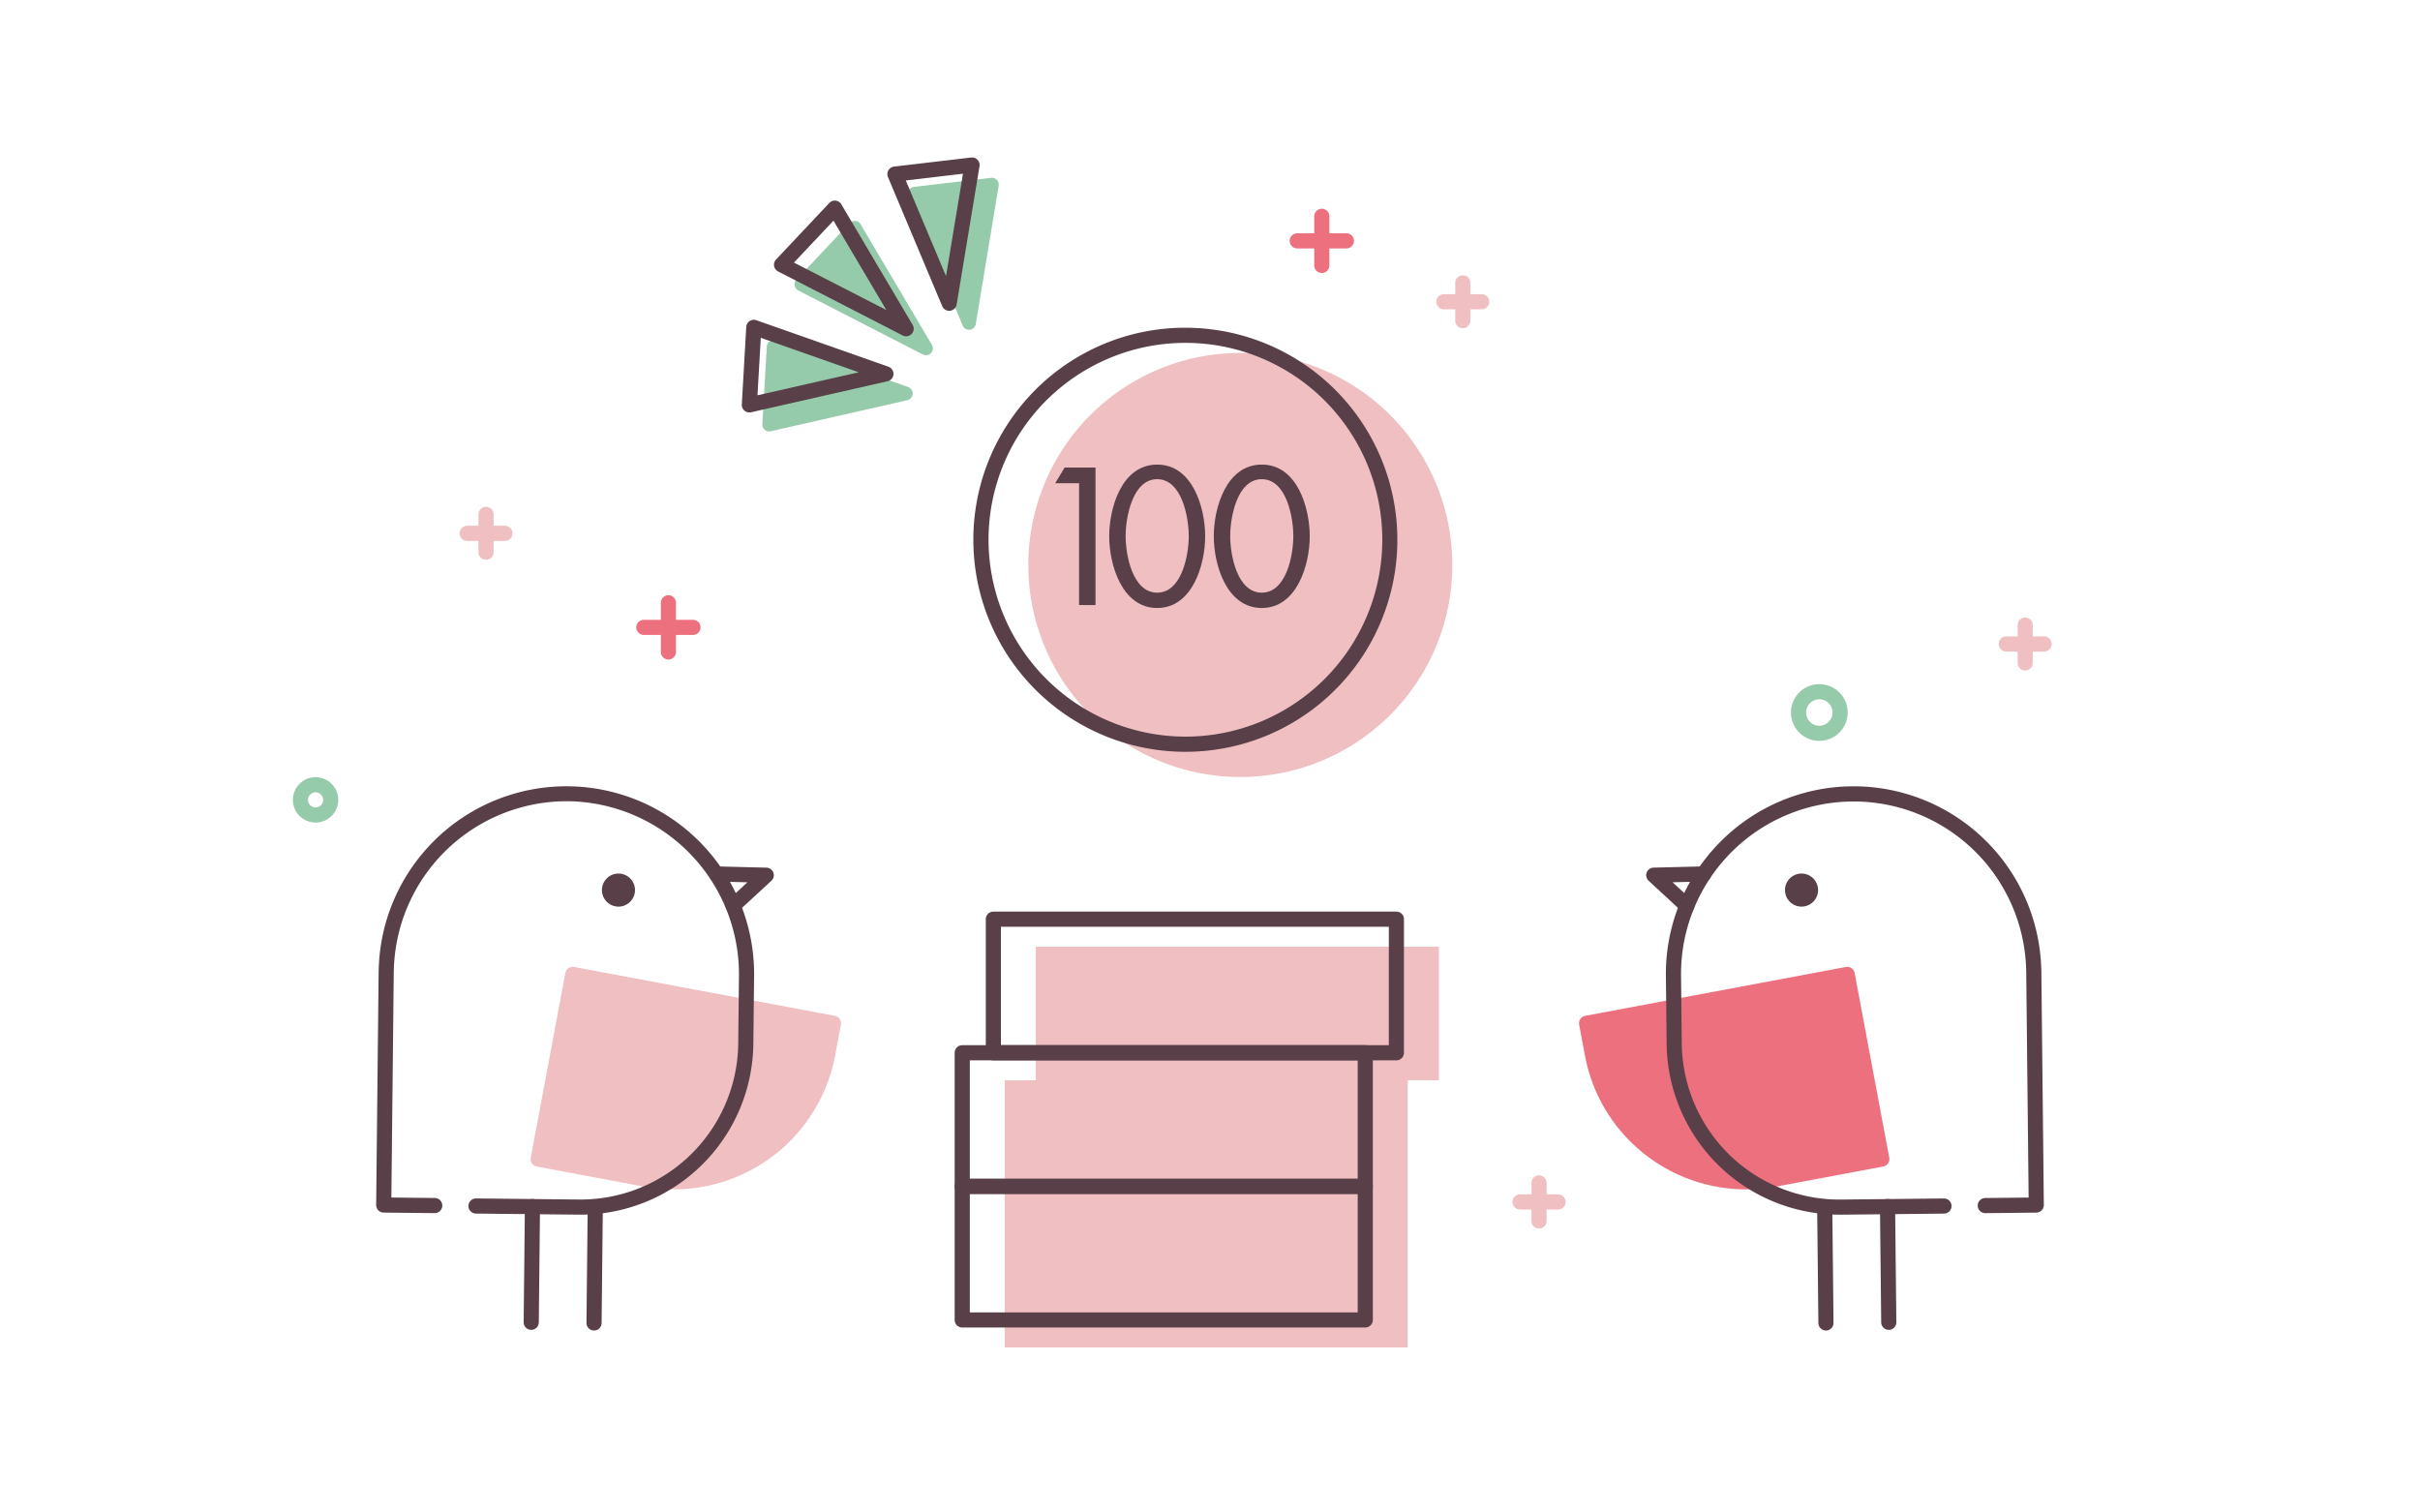 <svg xmlns="http://www.w3.org/2000/svg" xmlns:xlink="http://www.w3.org/1999/xlink" width="320" height="200" viewBox="0 0 320 200"><defs><style>.a{fill:none;}.b{fill:#fff;}.c{fill:#f0bfc2;}.d{fill:#583f48;}.e{clip-path:url(#a);}.f{fill:#ed707f;}.g{fill:#95cbaa;}</style><clipPath id="a"><rect class="a" width="320" height="200"/></clipPath></defs><rect class="b" width="320" height="200"/><path class="c" d="M136.967,125.186V142.85h-4.115v35.329h53.294V142.85h4.115V125.186Z"/><path class="d" d="M0-1H53.294a1,1,0,0,1,1,1V17.664a1,1,0,0,1-1,1H0a1,1,0,0,1-1-1V0A1,1,0,0,1,0-1ZM52.294,1H1V16.664H52.294Z" transform="translate(127.238 156.875)"/><path class="d" d="M0-1H53.294a1,1,0,0,1,1,1V17.664a1,1,0,0,1-1,1H0a1,1,0,0,1-1-1V0A1,1,0,0,1,0-1ZM52.294,1H1V16.664H52.294Z" transform="translate(127.238 139.21)"/><path class="d" d="M0-1H53.294a1,1,0,0,1,1,1V17.664a1,1,0,0,1-1,1H0a1,1,0,0,1-1-1V0A1,1,0,0,1,0-1ZM52.294,1H1V16.664H52.294Z" transform="translate(131.353 121.546)"/><g class="e"><path class="c" d="M110.209,135.309l-.764,4.077a20.7,20.7,0,0,1-24.156,16.531L71.164,153.27l4.576-24.421Z"/><path class="c" d="M75.74,127.849a1,1,0,0,1,.184.017l34.469,6.46a1,1,0,0,1,.8,1.167l-.764,4.077a21.7,21.7,0,0,1-21.3,17.7A21.885,21.885,0,0,1,85.1,156.9L70.98,154.253a1,1,0,0,1-.8-1.167l4.576-24.421a1,1,0,0,1,.983-.816Zm33.3,8.259-32.5-6.092-4.208,22.455,13.142,2.463A19.677,19.677,0,0,0,108.462,139.2Z"/><path class="d" d="M96.95,120.77a1,1,0,0,1-.679-1.735l2.564-2.368-4.145-.1a1,1,0,0,1,.05-2l6.61.165a1,1,0,0,1,.653,1.734L97.628,120.5A1,1,0,0,1,96.95,120.77Z"/><path class="d" d="M76.764,160.617h-.25l-13.582-.144a1,1,0,1,1,.021-2l13.582.144a20.862,20.862,0,0,0,21.082-20.641l.1-9.079q0-.045,0-.09a22.894,22.894,0,0,0-22.582-22.859h-.244a22.891,22.891,0,0,0-22.816,22.376,1.011,1.011,0,0,1-.007.1l-.317,29.93,5.744.06a1,1,0,0,1-.021,2l-6.744-.071a1,1,0,0,1-.989-1.011l.329-31.04a1.008,1.008,0,0,1,.009-.121,24.823,24.823,0,0,1,49.638.538.981.981,0,0,1,0,.11l-.1,9.178a22.844,22.844,0,0,1-22.854,22.621Z"/><path class="d" d="M83.967,117.721a2.186,2.186,0,1,1-2.163-2.209,2.186,2.186,0,0,1,2.163,2.209"/><path class="d" d="M0,16.3H-.011A1,1,0,0,1-1,15.29l.162-15.3A1,1,0,0,1,.173-1,1,1,0,0,1,1.162.011L1,15.312A1,1,0,0,1,0,16.3Z" transform="translate(70.245 159.551)"/><path class="d" d="M0,16.3H-.011A1,1,0,0,1-1,15.29l.162-15.3A1,1,0,0,1,.173-1,1,1,0,0,1,1.162.011L1,15.312A1,1,0,0,1,0,16.3Z" transform="translate(78.551 159.639)"/><path class="f" d="M209.791,135.309l.764,4.077a20.7,20.7,0,0,0,24.156,16.531l14.125-2.647-4.576-24.421Z"/><path class="f" d="M244.26,127.849a1,1,0,0,1,.983.816l4.576,24.421a1,1,0,0,1-.8,1.167L234.9,156.9a21.647,21.647,0,0,1-17.778-4.567,21.612,21.612,0,0,1-7.545-12.763l-.764-4.077a1,1,0,0,1,.8-1.167l34.469-6.46A1,1,0,0,1,244.26,127.849Zm3.409,24.622-4.208-22.455-32.5,6.092.58,3.094a19.677,19.677,0,0,0,22.989,15.732Z"/><path class="d" d="M223.05,120.77a1,1,0,0,1-.678-.265L218,116.464a1,1,0,0,1,.653-1.734l6.61-.165a1,1,0,0,1,.05,2l-4.145.1,2.565,2.368a1,1,0,0,1-.679,1.735Z"/><path class="d" d="M243.236,160.617A22.844,22.844,0,0,1,220.382,138l-.1-9.178a1,1,0,0,1,0-.111,24.823,24.823,0,0,1,49.638-.537,1.008,1.008,0,0,1,.009.121l.329,31.04a1,1,0,0,1-.989,1.011l-6.744.071a1,1,0,0,1-.021-2l5.744-.06-.317-29.93a1.011,1.011,0,0,1-.007-.1,22.823,22.823,0,0,0-45.641.484q0,.046,0,.091l.1,9.078a20.862,20.862,0,0,0,21.082,20.641l13.582-.144a1,1,0,1,1,.021,2l-13.582.144Z"/><path class="d" d="M236.033,117.721a2.186,2.186,0,1,0,2.163-2.209,2.186,2.186,0,0,0-2.163,2.209"/><path class="d" d="M.162,16.3a1,1,0,0,1-1-.989L-1,.011A1,1,0,0,1-.011-1,1,1,0,0,1,1-.011l.162,15.3A1,1,0,0,1,.173,16.3Z" transform="translate(249.593 159.551)"/><path class="d" d="M.162,16.3a1,1,0,0,1-1-.989L-1,.011A1,1,0,0,1-.011-1,1,1,0,0,1,1-.011l.162,15.3A1,1,0,0,1,.173,16.3Z" transform="translate(241.286 159.639)"/><path class="c" d="M191.051,74.706a27.034,27.034,0,1,1-27.034-27.034,27.035,27.035,0,0,1,27.034,27.034"/><path class="c" d="M27.034-1A28.041,28.041,0,0,1,37.946,52.865,28.041,28.041,0,0,1,16.122,1.2,27.859,27.859,0,0,1,27.034-1Zm0,54.068A26.034,26.034,0,1,0,1,27.034,26.063,26.063,0,0,0,27.034,53.068Z" transform="translate(136.983 47.672)"/><path class="d" d="M27.034-1A28.041,28.041,0,0,1,37.946,52.865,28.041,28.041,0,0,1,16.122,1.2,27.859,27.859,0,0,1,27.034-1Zm0,54.068A26.034,26.034,0,1,0,1,27.034,26.063,26.063,0,0,0,27.034,53.068Z" transform="translate(129.715 44.338)"/><path class="g" d="M119.774,52.033l-18.06,4.106.59-10.256Z"/><path class="g" d="M101.714,57.048a.91.91,0,0,1-.908-.962l.59-10.256a.909.909,0,0,1,1.21-.806l17.47,6.15a.909.909,0,0,1-.1,1.745l-18.06,4.106A.909.909,0,0,1,101.714,57.048Zm1.429-9.906-.451,7.842L116.5,51.844Z"/><path class="g" d="M122.445,46.065,105.971,37.6l7.045-7.478Z"/><path class="g" d="M122.444,46.974a.907.907,0,0,1-.415-.1L105.555,38.41a.909.909,0,0,1-.246-1.433l7.045-7.478a.909.909,0,0,1,1.445.161L123.227,45.6a.91.91,0,0,1-.783,1.373Zm-14.983-9.63,12.6,6.472-7.21-12.189Z"/><path class="g" d="M128.139,42.7l-7.177-17.077,10.2-1.2Z"/><path class="g" d="M128.138,43.605a.91.91,0,0,1-.838-.557l-7.177-17.077a.909.909,0,0,1,.732-1.256l10.2-1.2a.909.909,0,0,1,1,1.052l-3.026,18.276a.91.91,0,0,1-.9.761Zm-5.87-17.224,5.488,13.057,2.314-13.974Z"/><path class="d" d="M99.09,54.542a1,1,0,0,1-1-1.057l.59-10.256a1,1,0,0,1,1.33-.886l17.47,6.15a1,1,0,0,1-.11,1.918l-18.06,4.106A1,1,0,0,1,99.09,54.542ZM100.6,44.67l-.437,7.6,13.385-3.043Z"/><path class="d" d="M119.819,44.467a1,1,0,0,1-.457-.111l-16.475-8.463a1,1,0,0,1-.271-1.575l7.045-7.478a1,1,0,0,1,1.589.177l9.43,15.941a1,1,0,0,1-.861,1.509Zm-14.835-9.745L117.2,40.995l-6.989-11.815Z"/><path class="d" d="M125.514,41.1a1,1,0,0,1-.921-.613l-7.177-17.077a1,1,0,0,1,.805-1.381l10.2-1.2a1,1,0,0,1,1.1,1.157L126.5,40.261a1,1,0,0,1-.987.837Zm-5.74-17.239,5.319,12.657,2.243-13.546Z"/><path class="d" d="M139.528,63.895l1.255-2.075h4.077V80.01h-2.171V63.895Z"/><path class="d" d="M146.671,70.914c0-3.739,1.641-9.481,6.345-9.481s6.345,5.742,6.345,9.481c0,3.715-1.664,9.481-6.345,9.481s-6.345-5.766-6.345-9.481m2.172-.024c0,2.509.916,7.479,4.173,7.479s4.174-4.97,4.174-7.479-.917-7.526-4.174-7.526-4.173,5.017-4.173,7.526"/><path class="d" d="M160.5,70.914c0-3.739,1.641-9.481,6.345-9.481s6.345,5.742,6.345,9.481c0,3.715-1.664,9.481-6.345,9.481s-6.345-5.766-6.345-9.481m2.172-.024c0,2.509.916,7.479,4.173,7.479s4.174-4.97,4.174-7.479-.917-7.526-4.174-7.526-4.173,5.017-4.173,7.526"/><path class="f" d="M6.5,1H0A1,1,0,0,1-1,0,1,1,0,0,1,0-1H6.5a1,1,0,0,1,1,1A1,1,0,0,1,6.5,1Z" transform="translate(171.535 31.85)"/><line class="f" x2="6.5" transform="translate(171.535 31.85)"/><path class="f" d="M0,7.5a1,1,0,0,1-1-1V0A1,1,0,0,1,0-1,1,1,0,0,1,1,0V6.5A1,1,0,0,1,0,7.5Z" transform="translate(174.785 28.6)"/><line class="f" y2="6.5" transform="translate(174.785 28.6)"/><path class="f" d="M6.5,1H0A1,1,0,0,1-1,0,1,1,0,0,1,0-1H6.5a1,1,0,0,1,1,1A1,1,0,0,1,6.5,1Z" transform="translate(85.136 82.959)"/><line class="f" x2="6.5" transform="translate(85.136 82.959)"/><path class="f" d="M0,7.5a1,1,0,0,1-1-1V0A1,1,0,0,1,0-1,1,1,0,0,1,1,0V6.5A1,1,0,0,1,0,7.5Z" transform="translate(88.386 79.709)"/><line class="f" y2="6.5" transform="translate(88.386 79.709)"/><path class="c" d="M5,1H0A1,1,0,0,1-1,0,1,1,0,0,1,0-1H5A1,1,0,0,1,6,0,1,1,0,0,1,5,1Z" transform="translate(190.927 39.904)"/><line class="c" x2="5" transform="translate(190.927 39.904)"/><path class="c" d="M0,6A1,1,0,0,1-1,5V0A1,1,0,0,1,0-1,1,1,0,0,1,1,0V5A1,1,0,0,1,0,6Z" transform="translate(193.427 37.404)"/><line class="c" y2="5" transform="translate(193.427 37.404)"/><path class="c" d="M5,1H0A1,1,0,0,1-1,0,1,1,0,0,1,0-1H5A1,1,0,0,1,6,0,1,1,0,0,1,5,1Z" transform="translate(61.77 70.524)"/><line class="c" x2="5" transform="translate(61.77 70.524)"/><path class="c" d="M0,6A1,1,0,0,1-1,5V0A1,1,0,0,1,0-1,1,1,0,0,1,1,0V5A1,1,0,0,1,0,6Z" transform="translate(64.27 68.024)"/><line class="c" y2="5" transform="translate(64.27 68.024)"/><path class="c" d="M5,1H0A1,1,0,0,1-1,0,1,1,0,0,1,0-1H5A1,1,0,0,1,6,0,1,1,0,0,1,5,1Z" transform="translate(265.295 85.157)"/><line class="c" x2="5" transform="translate(265.295 85.157)"/><path class="c" d="M0,6A1,1,0,0,1-1,5V0A1,1,0,0,1,0-1,1,1,0,0,1,1,0V5A1,1,0,0,1,0,6Z" transform="translate(267.795 82.657)"/><line class="c" y2="5" transform="translate(267.795 82.657)"/><path class="c" d="M5.029,1H0A1,1,0,0,1-1,0,1,1,0,0,1,0-1H5.029a1,1,0,0,1,1,1A1,1,0,0,1,5.029,1Z" transform="translate(200.998 158.938)"/><line class="c" x2="5.029" transform="translate(200.998 158.938)"/><path class="c" d="M0,6.029a1,1,0,0,1-1-1V0A1,1,0,0,1,0-1,1,1,0,0,1,1,0V5.029A1,1,0,0,1,0,6.029Z" transform="translate(203.512 156.424)"/><line class="c" y2="5.029" transform="translate(203.512 156.424)"/><path class="g" d="M2.75-1A3.75,3.75,0,1,1-1,2.75,3.754,3.754,0,0,1,2.75-1Zm0,5.5A1.75,1.75,0,1,0,1,2.75,1.752,1.752,0,0,0,2.75,4.5Z" transform="translate(237.822 91.467)"/><path class="g" d="M2-1A3,3,0,1,1-1,2,3,3,0,0,1,2-1ZM2,3A1,1,0,1,0,1,2,1,1,0,0,0,2,3Z" transform="translate(39.729 103.769)"/></g></svg>